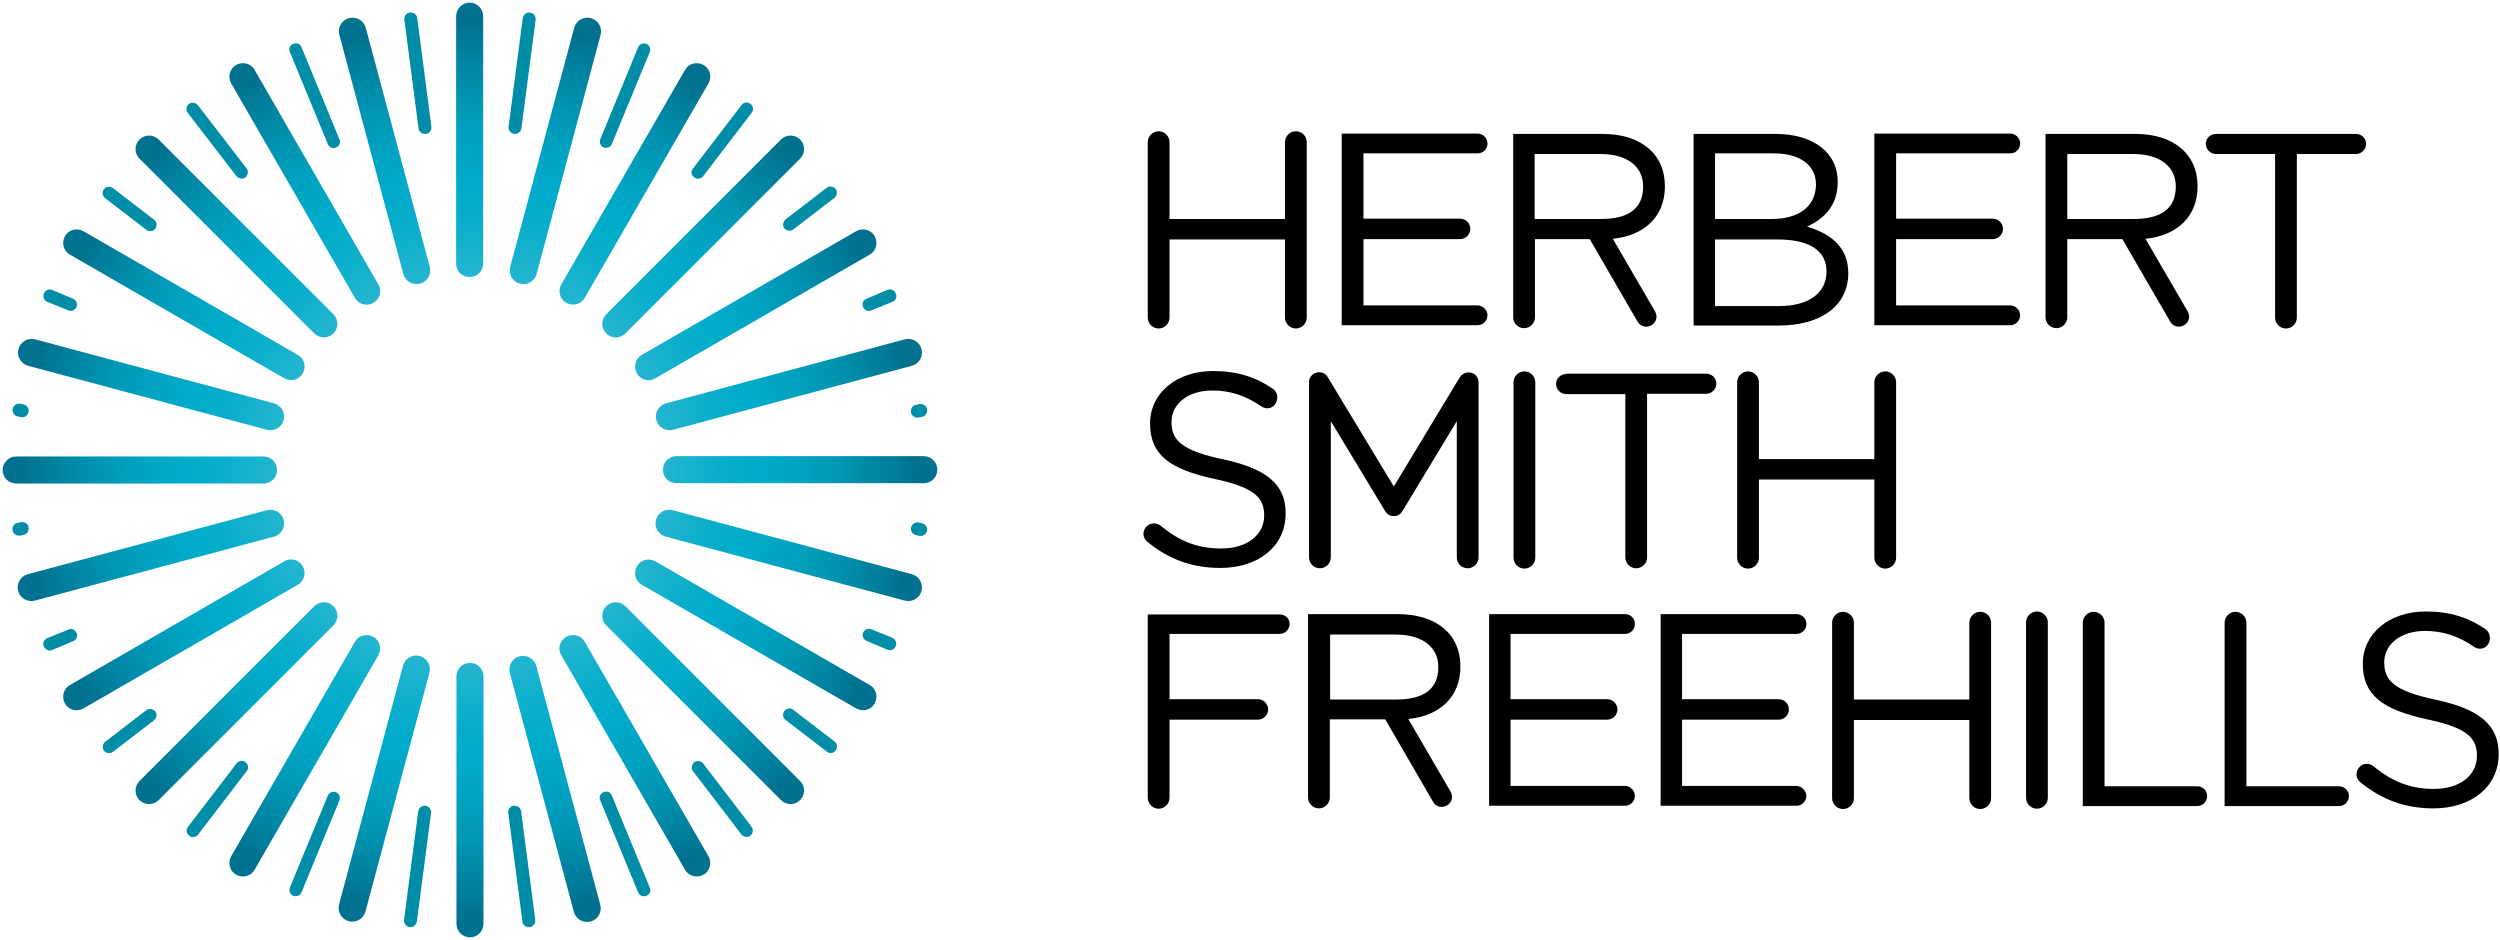 <svg width="758" height="285" viewBox="0 0 758 285" fill="none" xmlns="http://www.w3.org/2000/svg">
<path d="M557.2 55.1C557.2 46.2 549.7 40.6 538.3 40.6H513.5V98.7H539.3C552 98.7 560.4 92.8 560.4 82.8C560.4 74.7 554.8 70.8 547.9 68.7C552.5 66.6 557.2 62.8 557.2 55.1ZM553.8 82.3C553.8 88.9 548.3 92.8 539.5 92.8H520V72.6H538.4C548.5 72.5 553.8 75.9 553.8 82.3ZM537.2 66.4H520V46.5H537.7C546 46.5 550.6 50.2 550.6 56C550.5 62.9 545 66.4 537.2 66.4Z" fill="black"/>
<path d="M489 72.4C498.7 71.4 504.8 65.6 504.8 56.5C504.8 46.5 497.3 40.6 485.9 40.6H458.8V96.2C458.8 98 460.3 99.5 462.1 99.5C463.9 99.5 465.4 98 465.4 96.2V72.5H482L496.5 97.5C497.3 99 499.2 99.5 500.7 98.6C502.2 97.8 502.7 95.9 501.8 94.4L489 72.4ZM465.3 66.4V46.7H485.3C493.6 46.7 498.2 50.7 498.2 56.5C498.2 63.4 493.6 66.4 485.3 66.4H465.3Z" fill="black"/>
<path d="M427 218C436.7 217 442.8 211.2 442.8 202.1C442.8 192.1 435.3 186.2 423.8 186.2H396.6V241.8C396.6 243.6 398.1 245.1 399.9 245.1C401.7 245.1 403.2 243.6 403.2 241.8V218.1H420L434.5 243.1C435.3 244.6 437.2 245.1 438.7 244.2C440.2 243.4 440.7 241.5 439.8 240L427 218ZM403.3 212.1V192.4H423.2C431.5 192.4 436.1 196.4 436.1 202.2C436.1 209.1 431.5 212.1 423.2 212.1H403.3Z" fill="black"/>
<path d="M650.5 72.4C660.2 71.4 666.3 65.6 666.3 56.5C666.3 46.5 658.8 40.6 647.4 40.6H620.2V96.2C620.2 98 621.7 99.5 623.5 99.5C625.3 99.5 626.8 98 626.8 96.2V72.5H643.5L658 97.5C658.8 99 660.7 99.5 662.2 98.6C663.7 97.8 664.2 95.9 663.3 94.4L650.5 72.4ZM626.8 66.4V46.7H646.8C655.1 46.7 659.7 50.7 659.7 56.5C659.7 63.4 655.1 66.4 646.8 66.4H626.8Z" fill="black"/>
<path d="M392.9 39.8C391.1 39.8 389.6 41.3 389.6 43.1V66.4H354.6V43.1C354.6 41.3 353.1 39.8 351.3 39.8C349.5 39.8 348 41.3 348 43.1V96.3C348 98.1 349.5 99.6 351.3 99.6C353.1 99.6 354.6 98.1 354.6 96.3V72.6H389.6V96.3C389.6 98.1 391.1 99.6 392.9 99.6C394.7 99.6 396.2 98.1 396.2 96.3V43.1C396.2 41.2 394.7 39.8 392.9 39.8Z" fill="black"/>
<path d="M571.6 112.6C569.8 112.6 568.3 114.1 568.3 115.9V139.2H533.3V115.9C533.3 114.1 531.8 112.6 530 112.6C528.2 112.6 526.7 114.1 526.7 115.9V169.1C526.7 170.9 528.2 172.4 530 172.4C531.8 172.4 533.3 170.9 533.3 169.1V145.4H568.3V169.1C568.3 170.9 569.8 172.4 571.6 172.4C573.4 172.4 574.9 170.9 574.9 169.1V115.9C574.9 114.1 573.4 112.6 571.6 112.6Z" fill="black"/>
<path d="M600.4 185.5C598.6 185.5 597.1 187 597.1 188.8V212.1H562.1V188.8C562.1 187 560.6 185.5 558.8 185.5C557 185.5 555.5 187 555.5 188.8V242C555.5 243.8 557 245.3 558.8 245.3C560.6 245.3 562.1 243.8 562.1 242V218.3H597.1V242C597.1 243.8 598.6 245.3 600.4 245.3C602.2 245.3 603.7 243.8 603.7 242V188.8C603.7 186.9 602.2 185.5 600.4 185.5Z" fill="black"/>
<path d="M631.5 244.4H666.2C667.9 244.4 669.2 243 669.2 241.4C669.2 239.7 667.9 238.4 666.2 238.4H638.1V188.8C638.1 187 636.6 185.5 634.8 185.5C633 185.5 631.5 187 631.5 188.8V244.4Z" fill="black"/>
<path d="M674.5 244.4H709.2C710.9 244.4 712.2 243 712.2 241.4C712.2 239.7 710.8 238.4 709.2 238.4H681.1V188.8C681.1 187 679.6 185.5 677.8 185.5C676 185.5 674.5 187 674.5 188.8V244.4Z" fill="black"/>
<path d="M458.9 169.1C458.9 170.9 460.4 172.4 462.2 172.4C464 172.4 465.5 170.9 465.5 169.1V115.9C465.5 114.1 464 112.6 462.2 112.6C460.4 112.6 458.9 114.1 458.9 115.9V169.1Z" fill="black"/>
<path d="M614.3 241.9C614.3 243.7 615.8 245.2 617.6 245.2C619.4 245.2 620.9 243.7 620.9 241.9V188.7C620.9 186.9 619.4 185.4 617.6 185.4C615.8 185.4 614.3 186.9 614.3 188.7V241.9Z" fill="black"/>
<path d="M448 92.6H413.4V72.5H442.7C444.4 72.5 445.8 71.1 445.8 69.4C445.8 67.7 444.4 66.3 442.7 66.3H413.4V46.5H448C449.7 46.5 451 45.2 451 43.5C451 41.8 449.6 40.5 448 40.5H406.8V98.6H448C449.7 98.6 451 97.2 451 95.6C451 94 449.6 92.6 448 92.6Z" fill="black"/>
<path d="M492.7 238.3H458V218.2H487.3C489 218.2 490.4 216.8 490.4 215.1C490.4 213.4 489 212 487.3 212H458V192.2H492.7C494.4 192.2 495.7 190.8 495.7 189.2C495.7 187.5 494.4 186.2 492.7 186.2H451.5V244.3H492.7C494.4 244.3 495.7 242.9 495.7 241.3C495.7 239.7 494.3 238.3 492.7 238.3Z" fill="black"/>
<path d="M544.6 238.3H510V218.2H539.3C541 218.2 542.4 216.8 542.4 215.1C542.4 213.4 541 212 539.3 212H510V192.2H544.7C546.4 192.2 547.7 190.8 547.7 189.2C547.7 187.5 546.3 186.2 544.7 186.2H503.5V244.3H544.7C546.4 244.3 547.7 242.9 547.7 241.3C547.6 239.7 546.3 238.3 544.6 238.3Z" fill="black"/>
<path d="M609.5 92.6H574.9V72.5H604.2C605.9 72.5 607.3 71.1 607.3 69.4C607.3 67.7 605.9 66.3 604.2 66.3H574.9V46.5H609.5C611.2 46.5 612.5 45.2 612.5 43.5C612.5 41.8 611.1 40.5 609.5 40.5H568.3V98.6H609.5C611.2 98.6 612.5 97.2 612.5 95.6C612.5 94 611.1 92.6 609.5 92.6Z" fill="black"/>
<path d="M388 186.3H348V241.9C348 243.7 349.5 245.2 351.3 245.2C353.1 245.2 354.6 243.7 354.6 241.9V218.2H381.4C383.1 218.2 384.5 216.8 384.5 215.1C384.5 213.4 383.1 212 381.4 212H354.6V192.2H388C389.7 192.2 391 190.8 391 189.2C391.1 187.6 389.7 186.3 388 186.3Z" fill="black"/>
<path d="M371 139.3C358.2 136.6 355.2 133.5 355.2 127.9C355.2 122.6 360 118.4 367.6 118.4C372.7 118.4 377.4 119.8 382.1 123C383.5 124.1 385.4 124.1 386.5 122.7C387.6 121.3 387.6 119.2 386.1 118C380.9 114.4 375.3 112.5 367.8 112.5C356.8 112.5 348.7 119.1 348.7 128.4C348.7 138 354.8 142.3 368.2 145.2C380.4 147.8 383.3 150.9 383.3 156.3C383.3 162.2 378.1 166.3 370.3 166.3C362.9 166.3 357.5 164 351.9 159.4C350.5 158.3 348.5 158.5 347.4 159.9C346.3 161.3 346.5 163.2 347.9 164.3C354.4 169.6 361.5 172.2 370 172.2C381.5 172.2 389.8 165.7 389.8 155.7C389.9 146.9 384 142.1 371 139.3Z" fill="black"/>
<path d="M738.7 212.2C725.9 209.5 722.9 206.4 722.9 200.8C722.9 195.5 727.7 191.3 735.3 191.3C740.4 191.3 745.1 192.7 749.8 195.9C751.2 197 753.1 197 754.2 195.6C755.3 194.2 755.2 192.1 753.8 190.9C748.6 187.3 743 185.4 735.5 185.4C724.5 185.4 716.4 192 716.4 201.3C716.4 210.9 722.6 215.2 735.9 218.1C748.1 220.7 751 223.7 751 229.2C751 235.1 745.8 239.2 738 239.2C730.7 239.2 725.2 236.9 719.6 232.3C718.2 231.2 716.2 231.4 715.2 232.8C714.1 234.2 714.3 236.1 715.7 237.2C722.2 242.5 729.3 245.1 737.8 245.1C749.3 245.1 757.6 238.6 757.6 228.6C757.6 219.7 751.6 215 738.7 212.2Z" fill="black"/>
<path d="M671.9 40.6C670.2 40.6 668.8 41.9 668.8 43.6C668.8 45.3 670.2 46.7 671.9 46.7H689.8V96.3C689.8 98.1 691.3 99.6 693.1 99.6C694.9 99.6 696.4 98.1 696.4 96.3V46.7H714.3C716 46.7 717.4 45.3 717.4 43.6C717.4 41.9 716 40.6 714.3 40.6H671.9Z" fill="black"/>
<path d="M474.9 113.4C473.2 113.4 471.8 114.7 471.8 116.4C471.8 118.1 473.2 119.5 474.9 119.5H492.8V169C492.8 170.8 494.3 172.3 496.1 172.3C497.9 172.3 499.4 170.8 499.4 169V119.4H517.3C519 119.4 520.4 118 520.4 116.3C520.4 114.6 519 113.3 517.3 113.3H474.9V113.4Z" fill="black"/>
<path d="M425.2 155L441.7 127.7V169C441.7 170.8 443.1 172.3 445 172.3C446.8 172.3 448.3 170.8 448.3 169V115.7C448.2 114.7 447.7 113.8 446.8 113.3C445.3 112.5 443.5 113 442.6 114.4L422.6 147.5L402.6 114.4C401.8 112.9 399.9 112.4 398.4 113.3C397.5 113.8 396.9 114.8 396.9 115.7V169C396.9 170.8 398.3 172.3 400.2 172.3C402 172.3 403.5 170.8 403.5 169V127.7L420 155C420.5 155.8 421.3 156.5 422.7 156.5C423.9 156.5 424.7 155.8 425.2 155Z" fill="black"/>
<path d="M138.3 79.9C138.3 82.2 140.1 84 142.4 84C144.7 84 146.5 82.2 146.5 79.9V4.9C146.5 2.6 144.6 0.8 142.4 0.8C140.1 0.8 138.3 2.7 138.3 4.9V79.9ZM122.3 83.1C122.9 85.3 125.2 86.6 127.4 86C129.6 85.4 130.9 83.1 130.3 80.9L110.9 8.4C110.3 6.2 108 4.9 105.8 5.5C103.6 6.1 102.3 8.4 102.9 10.6L122.3 83.1ZM107.6 90.3C108.7 92.3 111.3 93 113.2 91.8C115.2 90.7 115.9 88.1 114.7 86.2L77.2 21.2C76.1 19.2 73.5 18.6 71.6 19.7C69.6 20.8 69 23.4 70.1 25.3L107.6 90.3ZM95.3 101.1C96.9 102.7 99.5 102.7 101.1 101.1C102.7 99.5 102.7 96.9 101.1 95.3L48.1 42.3C46.5 40.7 43.9 40.7 42.3 42.3C40.7 43.9 40.7 46.5 42.3 48.1L95.3 101.1ZM86.2 114.7C88.2 115.8 90.7 115.2 91.8 113.2C92.9 111.2 92.3 108.7 90.3 107.6L25.3 70.1C23.3 69 20.8 69.6 19.7 71.6C18.6 73.6 19.2 76.1 21.2 77.2L86.2 114.7ZM80.9 130.3C83.1 130.9 85.4 129.6 86 127.4C86.6 125.2 85.3 122.9 83.1 122.3L10.7 102.9C8.5 102.3 6.2 103.6 5.6 105.8C5 108 6.3 110.3 8.5 110.9L80.9 130.3ZM79.9 146.6C82.2 146.6 84 144.8 84 142.5C84 140.2 82.2 138.4 79.9 138.4H4.9C2.6 138.4 0.8 140.3 0.8 142.5C0.8 144.8 2.6 146.6 4.9 146.6H79.9ZM83.1 162.7C85.3 162.1 86.6 159.8 86 157.6C85.4 155.4 83.1 154.1 80.9 154.7L8.4 174.1C6.2 174.7 4.9 177 5.5 179.2C6.1 181.4 8.4 182.7 10.6 182.1L83.1 162.7ZM90.3 177.3C92.3 176.2 92.9 173.6 91.8 171.7C90.7 169.7 88.1 169 86.2 170.2L21.2 207.7C19.2 208.8 18.6 211.4 19.7 213.3C20.8 215.3 23.4 215.9 25.3 214.8L90.3 177.3ZM101.1 189.6C102.7 188 102.7 185.4 101.1 183.8C99.5 182.2 96.9 182.2 95.3 183.8L42.3 236.8C40.7 238.4 40.7 241 42.3 242.6C43.9 244.2 46.5 244.2 48.1 242.6L101.1 189.6ZM114.7 198.7C115.8 196.7 115.2 194.2 113.2 193.1C111.2 192 108.7 192.6 107.6 194.6L70.1 259.6C69 261.6 69.6 264.1 71.6 265.2C73.6 266.3 76.1 265.7 77.2 263.7L114.7 198.7ZM130.2 204C130.8 201.8 129.5 199.5 127.3 198.9C125.1 198.3 122.8 199.6 122.2 201.8L102.8 274.2C102.2 276.4 103.5 278.7 105.7 279.3C107.9 279.9 110.2 278.6 110.8 276.4L130.2 204ZM146.6 205.1C146.6 202.8 144.8 201 142.5 201C140.2 201 138.4 202.8 138.4 205.1V280.1C138.4 282.4 140.3 284.2 142.5 284.2C144.8 284.2 146.6 282.3 146.6 280.1V205.1ZM162.6 201.9C162 199.7 159.7 198.4 157.5 199C155.3 199.6 154 201.9 154.6 204.1L174 276.5C174.6 278.7 176.9 280 179.1 279.4C181.3 278.8 182.6 276.5 182 274.3L162.6 201.9ZM177.3 194.6C176.2 192.6 173.6 192 171.7 193.1C169.7 194.2 169 196.8 170.2 198.7L207.7 263.7C208.8 265.7 211.4 266.3 213.3 265.2C215.3 264.1 215.9 261.5 214.8 259.6L177.3 194.6ZM189.6 183.8C188 182.2 185.4 182.2 183.8 183.8C182.2 185.4 182.2 188 183.8 189.6L236.8 242.6C238.4 244.2 241 244.2 242.6 242.6C244.2 241 244.2 238.4 242.6 236.8L189.6 183.8ZM198.7 170.2C196.7 169.1 194.2 169.7 193.1 171.7C192 173.7 192.6 176.2 194.6 177.3L259.6 214.8C261.6 215.9 264.1 215.3 265.2 213.3C266.3 211.3 265.7 208.8 263.7 207.7L198.7 170.2ZM204 154.7C201.8 154.1 199.5 155.4 198.9 157.6C198.3 159.8 199.6 162.1 201.8 162.7L274.3 182.1C276.5 182.7 278.8 181.4 279.4 179.2C280 177 278.7 174.7 276.5 174.1L204 154.7ZM205.1 138.3C202.8 138.3 201 140.2 201 142.4C201 144.7 202.8 146.5 205.1 146.5H280.1C282.4 146.5 284.2 144.6 284.2 142.4C284.2 140.1 282.3 138.3 280.1 138.3H205.1ZM201.9 122.3C199.7 122.9 198.4 125.2 199 127.4C199.6 129.6 201.9 130.9 204.1 130.3L276.5 110.9C278.7 110.3 280 108 279.4 105.8C278.8 103.6 276.5 102.3 274.3 102.9L201.9 122.3ZM194.6 107.6C192.6 108.7 192 111.3 193.1 113.2C194.2 115.2 196.8 115.9 198.7 114.7L263.7 77.2C265.7 76.1 266.3 73.5 265.2 71.6C264.1 69.6 261.5 69 259.6 70.1L194.6 107.6ZM183.8 95.3C182.2 96.9 182.2 99.5 183.8 101.1C185.4 102.7 188 102.7 189.6 101.1L242.6 48.1C244.2 46.5 244.2 43.9 242.6 42.3C241 40.7 238.4 40.7 236.8 42.3L183.8 95.3ZM170.2 86.2C169.1 88.2 169.7 90.7 171.7 91.8C173.7 92.9 176.2 92.3 177.3 90.3L214.8 25.3C215.9 23.3 215.3 20.8 213.3 19.7C211.3 18.6 208.8 19.2 207.7 21.2L170.2 86.2ZM154.7 80.9C154.1 83.1 155.4 85.4 157.6 86C159.8 86.6 162.1 85.3 162.7 83.1L182.1 10.6C182.7 8.4 181.4 6.1 179.2 5.5C177 4.9 174.7 6.2 174.1 8.4L154.7 80.9Z" fill="url(#paint0_radial_1310_48)"/>
<path d="M126.9 38.9C127 40 128 40.7 129.1 40.6C130.2 40.5 130.9 39.5 130.8 38.4L126.5 5.5C126.4 4.4 125.4 3.7 124.3 3.8C123.2 3.9 122.5 4.9 122.6 6L126.9 38.9Z" fill="#008DA8"/>
<path d="M99.4 43.7C99.8 44.7 100.9 45.2 101.9 44.7C102.9 44.3 103.4 43.2 102.9 42.2L91.4 14.3C91 13.3 89.9 12.8 88.9 13.3C87.9 13.7 87.4 14.8 87.9 15.8L99.4 43.7Z" fill="#008DA8"/>
<path d="M71.7 53.4C72.3 54.2 73.6 54.4 74.4 53.8C75.2 53.1 75.4 51.9 74.8 51.1L60 31.9C59.3 31.1 58.1 30.9 57.3 31.5C56.5 32.1 56.3 33.4 56.9 34.2L71.7 53.4Z" fill="#008DA8"/>
<path d="M44.4 69.7C45.2 70.3 46.5 70.2 47.1 69.3C47.7 68.5 47.6 67.2 46.7 66.6L34.2 57C33.4 56.4 32.1 56.5 31.5 57.4C30.9 58.2 31 59.5 31.9 60.1L44.4 69.7Z" fill="#008DA8"/>
<path d="M20.7 94.1C21.7 94.5 22.8 94 23.2 93.1C23.6 92.1 23.1 91 22.2 90.6L15.8 87.9C14.8 87.5 13.7 88 13.3 89C12.9 90 13.4 91.1 14.3 91.5L20.7 94.1Z" fill="#008DA8"/>
<path d="M6.5 126.5C7.6 126.6 8.5 125.9 8.7 124.8C8.8 123.7 8.1 122.8 7 122.6L6 122.4C4.9 122.3 4 123 3.8 124.1C3.7 125.2 4.4 126.1 5.5 126.3L6.5 126.5Z" fill="#008DA8"/>
<path d="M122.5 278.9C122.4 280 123.1 280.9 124.2 281.1C125.3 281.2 126.2 280.5 126.4 279.4L130.7 246.5C130.8 245.4 130.1 244.5 129 244.3C127.9 244.2 127 244.9 126.8 246L122.5 278.9Z" fill="#008DA8"/>
<path d="M87.9 269.1C87.5 270.1 88 271.2 88.9 271.6C89.9 272 91 271.5 91.4 270.6L102.9 242.7C103.3 241.7 102.8 240.6 101.9 240.2C100.9 239.8 99.8 240.3 99.4 241.2L87.9 269.1Z" fill="#008DA8"/>
<path d="M57 250.7C56.3 251.5 56.5 252.8 57.4 253.4C58.2 254.1 59.5 253.9 60.1 253L74.8 233.8C75.5 233 75.3 231.7 74.4 231.1C73.6 230.4 72.3 230.6 71.7 231.5L57 250.7Z" fill="#008DA8"/>
<path d="M31.9 224.9C31.1 225.5 30.9 226.8 31.5 227.6C32.2 228.4 33.4 228.6 34.2 228L46.7 218.4C47.5 217.7 47.7 216.5 47.1 215.7C46.4 214.9 45.2 214.7 44.4 215.3L31.9 224.9Z" fill="#008DA8"/>
<path d="M14.3 193.5C13.3 193.9 12.8 195 13.3 196C13.7 197 14.8 197.5 15.8 197.1L22.2 194.4C23.2 194 23.7 192.9 23.2 191.9C22.8 190.9 21.7 190.4 20.7 190.9L14.3 193.5Z" fill="#008DA8"/>
<path d="M5.5 158.5C4.4 158.6 3.7 159.6 3.8 160.7C3.9 161.8 4.9 162.5 6 162.4L7 162.2C8.1 162.1 8.8 161.1 8.7 160C8.6 158.9 7.6 158.2 6.5 158.3L5.5 158.5Z" fill="#008DA8"/>
<path d="M162.4 6C162.5 4.9 161.8 4 160.7 3.8C159.6 3.7 158.7 4.4 158.5 5.5L154.2 38.4C154.1 39.5 154.8 40.4 155.9 40.6C157 40.7 157.9 40 158.1 38.9L162.4 6Z" fill="#008DA8"/>
<path d="M197 15.8C197.4 14.8 196.9 13.7 196 13.3C195 12.9 193.9 13.4 193.5 14.3L182 42.2C181.6 43.2 182.1 44.3 183 44.7C184 45.1 185.1 44.6 185.5 43.7L197 15.8Z" fill="#008DA8"/>
<path d="M227.9 34.2C228.6 33.4 228.4 32.1 227.5 31.5C226.7 30.8 225.4 31 224.8 31.9L210.1 51.1C209.4 51.9 209.6 53.2 210.5 53.8C211.3 54.4 212.6 54.3 213.2 53.4L227.9 34.2Z" fill="#008DA8"/>
<path d="M253 60C253.8 59.3 254 58.1 253.4 57.3C252.7 56.5 251.5 56.3 250.7 56.9L238.2 66.5C237.4 67.2 237.2 68.4 237.8 69.2C238.5 70 239.7 70.2 240.5 69.6L253 60Z" fill="#008DA8"/>
<path d="M270.6 91.5C271.6 91.1 272.1 90 271.6 89C271.2 88 270.1 87.5 269.1 87.9L262.7 90.6C261.7 91 261.2 92.1 261.7 93.1C262.1 94.1 263.2 94.6 264.2 94.1L270.6 91.5Z" fill="#008DA8"/>
<path d="M279.4 126.4C280.5 126.3 281.2 125.3 281.1 124.2C281 123.1 280 122.4 278.9 122.5L277.9 122.7C276.8 122.8 276.1 123.8 276.2 124.9C276.3 126 277.3 126.7 278.4 126.6L279.4 126.4Z" fill="#008DA8"/>
<path d="M158 246C157.9 244.9 156.9 244.2 155.8 244.3C154.7 244.4 154 245.4 154.1 246.5L158.4 279.4C158.5 280.5 159.5 281.2 160.6 281.1C161.7 281 162.4 280 162.3 278.9L158 246Z" fill="#008DA8"/>
<path d="M185.5 241.2C185.1 240.2 184 239.7 183 240.2C182 240.6 181.5 241.7 182 242.7L193.5 270.6C193.9 271.6 195 272 196 271.6C197 271.2 197.5 270.1 197 269.1L185.5 241.2Z" fill="#008DA8"/>
<path d="M213.2 231.5C212.6 230.7 211.3 230.5 210.5 231.1C209.7 231.8 209.5 233 210.1 233.8L224.8 253C225.5 253.8 226.7 254 227.5 253.4C228.3 252.8 228.5 251.5 227.9 250.7L213.2 231.5Z" fill="#008DA8"/>
<path d="M240.5 215.2C239.7 214.5 238.4 214.7 237.8 215.6C237.2 216.4 237.3 217.7 238.2 218.3L250.7 227.9C251.5 228.6 252.8 228.4 253.4 227.5C254 226.7 253.9 225.4 253 224.8L240.5 215.2Z" fill="#008DA8"/>
<path d="M264.2 190.8C263.2 190.4 262.1 190.9 261.7 191.8C261.3 192.8 261.8 193.9 262.7 194.3L269.1 197C270.1 197.4 271.2 196.9 271.6 195.9C272 194.9 271.5 193.8 270.6 193.4L264.2 190.8Z" fill="#008DA8"/>
<path d="M278.4 158.4C277.3 158.3 276.4 159 276.2 160.1C276.1 161.2 276.8 162.1 277.9 162.3L278.9 162.5C280 162.6 280.9 161.9 281.1 160.8C281.2 159.7 280.5 158.8 279.4 158.6L278.4 158.4Z" fill="#008DA8"/>
<defs>
<radialGradient id="paint0_radial_1310_48" cx="0" cy="0" r="1" gradientUnits="userSpaceOnUse" gradientTransform="translate(142.46 142.465) scale(141.732)">
<stop offset="0.15" stop-color="#7ACBDE"/>
<stop offset="0.292" stop-color="#49BFD6"/>
<stop offset="0.427" stop-color="#21B4CF"/>
<stop offset="0.534" stop-color="#09AECB"/>
<stop offset="0.6" stop-color="#00ACCA"/>
<stop offset="0.683" stop-color="#00A6C4"/>
<stop offset="0.791" stop-color="#0096B4"/>
<stop offset="0.912" stop-color="#007C99"/>
<stop offset="0.95" stop-color="#00728F"/>
</radialGradient>
</defs>
</svg>
